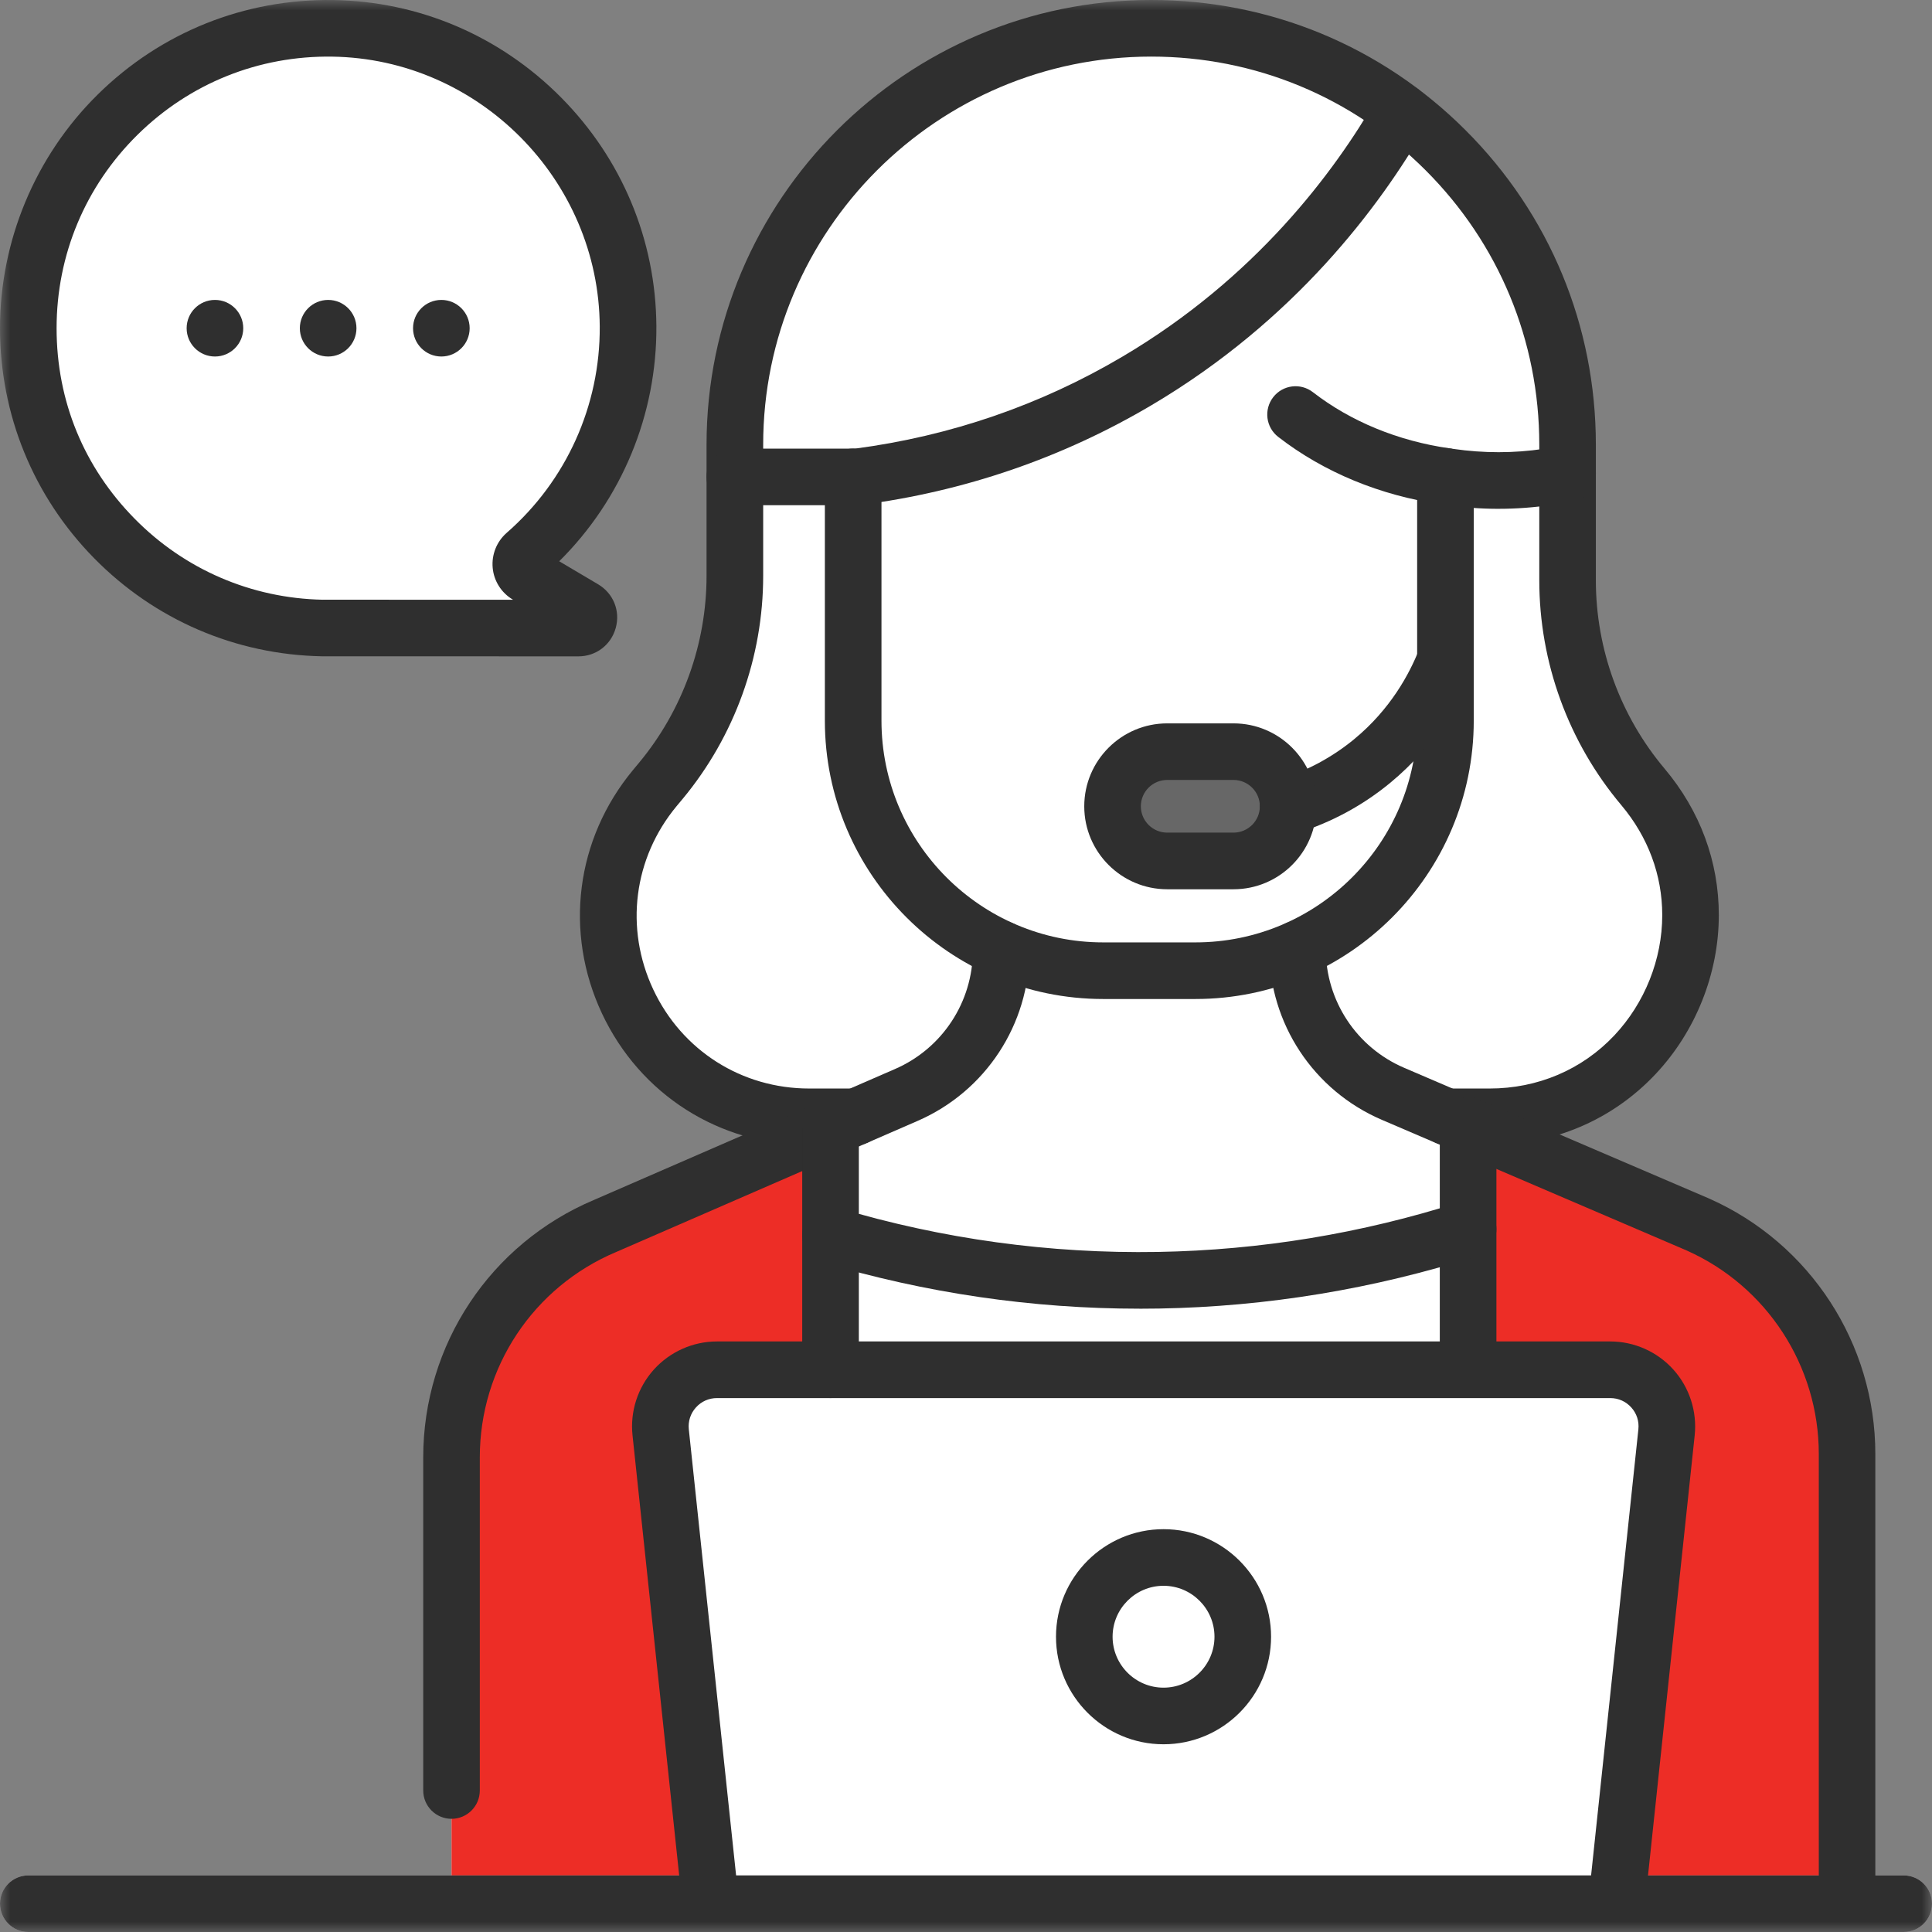 <svg width="96" height="96" viewBox="0 0 96 96" fill="none" xmlns="http://www.w3.org/2000/svg">
<rect x="0" y="0" width="96" height="96" fill="#808080" stroke="none"/>
<mask id="mask0_1333_25584" style="mask-type:luminance" maskUnits="userSpaceOnUse" x="0" y="0" width="96" height="96">
<path d="M96 0H0V96H96V0Z" fill="white"/>
</mask>
<g mask="url(#mask0_1333_25584)">
<path d="M1.406 16.307C1.406 8.005 8.197 1.288 16.526 1.408C24.595 1.525 31.157 8.141 31.207 16.211C31.235 20.731 29.253 24.787 26.1 27.537C25.767 27.827 25.816 28.357 26.195 28.582L29.004 30.243C29.458 30.511 29.267 31.207 28.739 31.207L16.026 31.205C7.926 31.054 1.406 24.442 1.406 16.307Z" fill="white"/>
<path d="M29.004 30.245L26.196 28.584C25.818 28.36 25.766 27.832 26.096 27.542C29.284 24.762 31.278 20.647 31.206 16.067C31.081 8.146 24.67 1.645 16.752 1.413C15.628 1.38 14.533 1.472 13.477 1.676C20.321 2.988 25.538 9.02 25.583 16.212C25.605 19.694 24.431 22.901 22.45 25.45C21.253 26.988 21.643 29.218 23.319 30.21L23.378 30.245C23.826 30.511 23.645 31.193 23.13 31.208H28.738C29.266 31.209 29.457 30.513 29.003 30.245" fill="white"/>
<path d="M74.014 55.492H40.211C31.767 55.492 27.148 45.653 32.539 39.156L32.839 38.794C35.214 35.933 36.515 32.33 36.515 28.61V22.091C36.515 10.665 45.776 1.404 57.202 1.404C68.628 1.404 77.889 10.665 77.889 22.091V28.83C77.889 32.589 79.217 36.225 81.638 39.101C87.099 45.584 82.489 55.491 74.014 55.491" fill="white"/>
<path d="M91.78 94.595V72.249C91.78 67.313 88.87 62.841 84.358 60.841L69.217 54.351C66.337 53.117 64.471 50.286 64.471 47.153V45.782H49.747V47.227C49.747 50.345 47.898 53.166 45.038 54.41L30.074 60.916C25.446 62.863 22.436 67.396 22.436 72.416V94.595" fill="white"/>
<path d="M41.271 61.377C45.092 62.519 50.716 63.737 57.57 63.616C64.002 63.503 69.281 62.253 72.954 61.08L74.779 56.734L69.22 54.351C66.34 53.117 64.474 50.286 64.474 47.153V45.782H49.751V47.227C49.751 50.345 47.902 53.166 45.041 54.41L40.54 56.368L41.271 61.378V61.377Z" fill="white"/>
<path d="M84.36 60.837L72.956 55.949H72.954V94.592H91.784V72.246C91.784 67.31 88.874 62.838 84.362 60.838" fill="#ED2D26"/>
<path d="M29.86 60.837L41.265 55.949H41.266V94.592H22.436V72.246C22.436 67.31 25.346 62.838 29.859 60.838" fill="#ED2D26"/>
<path d="M61.292 42.781H57.998C56.497 42.781 55.282 41.565 55.282 40.066C55.282 38.566 56.499 37.35 57.998 37.35H61.292C62.793 37.35 64.008 38.566 64.008 40.066C64.008 41.565 62.792 42.781 61.292 42.781Z" fill="white"/>
<path d="M58.468 71.39C58.468 72.139 57.86 72.748 57.109 72.748C56.358 72.748 55.751 72.141 55.751 71.39C55.751 70.639 56.358 70.031 57.109 70.031C57.86 70.031 58.468 70.639 58.468 71.39Z" fill="black"/>
<path d="M62.213 53.86C63.907 53.86 65.52 53.519 66.993 52.906C65.415 51.449 64.471 49.377 64.471 47.15V45.779H49.748V47.225C49.748 48.351 49.505 49.438 49.062 50.427C51.29 52.552 54.307 53.86 57.63 53.86H62.211H62.213Z" fill="white"/>
<path d="M71.823 23.63V35.81C71.823 42.671 66.26 48.234 59.399 48.234H54.818C47.957 48.234 42.394 42.671 42.394 35.81V23.63C42.394 19.167 46.012 15.547 50.477 15.547H63.742C68.205 15.547 71.825 19.166 71.825 23.63" fill="white"/>
<path d="M61.292 42.781H57.998C56.497 42.781 55.282 41.565 55.282 40.066C55.282 38.566 56.499 37.35 57.998 37.35H61.292C62.793 37.35 64.008 38.566 64.008 40.066C64.008 41.565 62.792 42.781 61.292 42.781Z" fill="#676767"/>
<path d="M60.048 12.325C60.363 8.345 64.174 5.704 67.82 4.336C73.853 7.95 77.89 14.55 77.89 22.094V23.516C77.557 23.586 77.225 23.646 76.898 23.696C74.888 23.995 73.178 23.866 72.01 23.696C64.479 22.693 59.668 17.13 60.049 12.323" fill="white"/>
<path d="M57.198 1.405C61.87 1.405 66.18 2.955 69.643 5.566C67.915 8.573 63.949 14.516 56.51 18.916C50.988 22.183 45.781 23.279 42.575 23.694H36.511V22.091C36.511 10.665 45.772 1.404 57.198 1.404" fill="white"/>
<path d="M80.327 94.594H35.312L32.828 71.172C32.653 69.511 33.955 68.062 35.625 68.062H80.013C81.684 68.062 82.986 69.51 82.811 71.172L80.327 94.594Z" fill="white"/>
<path d="M80.011 68.062H74.386C76.056 68.062 77.359 69.51 77.183 71.172L74.699 94.594H80.324L82.808 71.172C82.984 69.511 81.681 68.062 80.011 68.062Z" fill="white"/>
<path d="M94.594 96H1.406C0.63 96 0 95.37 0 94.594C0 93.817 0.63 93.188 1.406 93.188H94.594C95.37 93.188 96 93.817 96 94.594C96 95.37 95.37 96 94.594 96Z" fill="#C9BFC8"/>
<path d="M61.753 81.328C61.753 83.502 59.991 85.266 57.815 85.266C55.64 85.266 53.878 83.502 53.878 81.328C53.878 79.154 55.641 77.391 57.815 77.391C59.989 77.391 61.753 79.154 61.753 81.328Z" fill="white"/>
<path d="M28.739 32.614L16.026 32.611C16.017 32.611 16.009 32.611 16 32.611C11.71 32.531 7.688 30.8 4.677 27.737C1.661 24.669 0 20.61 0 16.307C0 12.004 1.725 7.782 4.86 4.693C7.993 1.605 12.146 -0.06 16.547 0.002C20.819 0.064 24.841 1.781 27.873 4.836C30.904 7.892 32.588 11.929 32.615 16.202C32.643 20.605 30.895 24.808 27.787 27.889L29.721 29.034C30.477 29.481 30.829 30.351 30.597 31.198C30.365 32.044 29.62 32.614 28.741 32.614H28.739ZM16.038 29.799L25.494 29.801L25.48 29.793C24.914 29.458 24.54 28.869 24.481 28.214C24.421 27.558 24.681 26.91 25.176 26.477C28.14 23.89 29.826 20.152 29.801 16.22C29.755 8.933 23.791 2.918 16.506 2.814C12.857 2.761 9.427 4.14 6.834 6.697C4.241 9.253 2.812 12.666 2.812 16.308C2.812 19.951 4.186 23.227 6.681 25.765C9.17 28.298 12.493 29.73 16.038 29.8V29.799Z" fill="#2F2F2F"/>
<path d="M74.014 56.901H71.893C71.117 56.901 70.487 56.271 70.487 55.495C70.487 54.718 71.117 54.088 71.893 54.088H74.014C76.409 54.088 78.611 53.152 80.214 51.45C81.727 49.843 82.596 47.665 82.596 45.474C82.596 43.48 81.893 41.59 80.564 40.009C77.934 36.886 76.486 32.917 76.486 28.832V22.093C76.486 16.942 74.481 12.102 70.838 8.461C67.196 4.819 62.355 2.812 57.203 2.812C46.572 2.812 37.922 11.462 37.922 22.093V28.613C37.922 32.65 36.502 36.586 33.922 39.695L33.619 40.058C31.479 42.637 31.033 46.128 32.459 49.165C33.885 52.203 36.855 54.088 40.209 54.088H42.539C43.315 54.088 43.945 54.718 43.945 55.495C43.945 56.271 43.315 56.901 42.539 56.901H40.209C35.753 56.901 31.807 54.395 29.912 50.36C28.018 46.326 28.609 41.69 31.455 38.26L31.757 37.897C33.917 35.294 35.108 31.995 35.108 28.613V22.093C35.108 9.911 45.02 0 57.202 0C63.104 0 68.652 2.298 72.825 6.472C76.999 10.642 79.297 16.19 79.297 22.092V28.831C79.297 32.254 80.51 35.579 82.714 38.196C84.476 40.29 85.407 42.806 85.407 45.471C85.407 48.37 84.26 51.252 82.26 53.375C80.121 55.648 77.192 56.898 74.012 56.898L74.014 56.901Z" fill="#2F2F2F"/>
<path d="M22.436 90.376C21.66 90.376 21.03 89.746 21.03 88.969V72.415C21.03 66.817 24.363 61.797 29.521 59.621L44.477 53.117C46.824 52.096 48.341 49.785 48.341 47.225V47.156C48.341 46.38 48.971 45.75 49.747 45.75C50.523 45.75 51.153 46.38 51.153 47.156V47.225C51.153 50.904 48.972 54.228 45.597 55.696L30.635 62.203C30.635 62.203 30.625 62.207 30.619 62.21C26.502 63.943 23.841 67.949 23.841 72.415V88.969C23.841 89.746 23.211 90.376 22.435 90.376H22.436Z" fill="#2F2F2F"/>
<path d="M91.781 96.002C91.005 96.002 90.375 95.372 90.375 94.596V72.248C90.375 67.876 87.793 63.904 83.796 62.13L68.664 55.644C65.265 54.186 63.068 50.856 63.065 47.16C63.065 46.384 63.694 45.754 64.47 45.752C65.246 45.752 65.876 46.381 65.876 47.157C65.878 49.728 67.406 52.044 69.77 53.058L84.91 59.548C84.91 59.548 84.921 59.552 84.925 59.555C89.943 61.779 93.184 66.762 93.184 72.248V94.596C93.184 95.372 92.554 96.002 91.778 96.002H91.781Z" fill="#2F2F2F"/>
<path d="M72.949 69.467C72.173 69.467 71.543 68.837 71.543 68.061V55.949C71.543 55.172 72.173 54.542 72.949 54.542C73.725 54.542 74.356 55.172 74.356 55.949V68.061C74.356 68.837 73.725 69.467 72.949 69.467Z" fill="#2F2F2F"/>
<path d="M41.269 69.469C40.492 69.469 39.862 68.838 39.862 68.062V56.047C39.862 55.271 40.492 54.641 41.269 54.641C42.045 54.641 42.675 55.271 42.675 56.047V68.062C42.675 68.838 42.045 69.469 41.269 69.469Z" fill="#2F2F2F"/>
<path d="M56.626 65.028C51.288 65.028 45.99 64.253 40.864 62.722C40.121 62.499 39.697 61.716 39.919 60.972C40.142 60.228 40.925 59.804 41.669 60.027C46.825 61.569 52.165 62.3 57.54 62.208C62.626 62.12 67.668 61.289 72.522 59.739C73.263 59.503 74.053 59.91 74.29 60.65C74.526 61.39 74.118 62.182 73.378 62.418C68.264 64.05 62.951 64.927 57.59 65.021C57.268 65.026 56.948 65.029 56.626 65.029V65.028Z" fill="#2F2F2F"/>
<path d="M59.399 49.64H54.818C47.192 49.64 40.987 43.436 40.987 35.809V23.695C40.987 22.919 41.617 22.288 42.394 22.288C43.17 22.288 43.8 22.919 43.8 23.695V35.809C43.8 41.885 48.743 46.827 54.818 46.827H59.399C65.474 46.827 70.417 41.885 70.417 35.809V23.669C70.417 22.893 71.047 22.263 71.823 22.263C72.6 22.263 73.23 22.893 73.23 23.669V35.809C73.23 43.436 67.025 49.64 59.399 49.64Z" fill="#2F2F2F"/>
<path d="M64.008 41.471C63.409 41.471 62.854 41.084 62.665 40.482C62.435 39.741 62.849 38.952 63.591 38.721C64.957 38.297 66.203 37.624 67.295 36.724C69.09 35.244 70.037 33.483 70.516 32.265C70.8 31.542 71.618 31.187 72.34 31.472C73.063 31.756 73.419 32.573 73.133 33.296C72.533 34.822 71.343 37.031 69.085 38.894C67.711 40.028 66.143 40.873 64.426 41.407C64.287 41.451 64.146 41.471 64.008 41.471Z" fill="#2F2F2F"/>
<path d="M61.292 44.187H57.998C55.725 44.187 53.876 42.338 53.876 40.066C53.876 37.793 55.725 35.944 57.998 35.944H61.292C63.565 35.944 65.414 37.793 65.414 40.066C65.414 42.338 63.565 44.187 61.292 44.187ZM57.998 38.755C57.275 38.755 56.688 39.343 56.688 40.064C56.688 40.785 57.276 41.373 57.998 41.373H61.292C62.015 41.373 62.602 40.785 62.602 40.064C62.602 39.343 62.014 38.755 61.292 38.755H57.998Z" fill="#2F2F2F"/>
<path d="M74.467 25.283C73.586 25.283 72.703 25.218 71.82 25.09C71.752 25.082 71.685 25.072 71.62 25.061C68.583 24.624 65.78 23.465 63.515 21.71C62.9 21.235 62.789 20.352 63.264 19.737C63.74 19.122 64.623 19.011 65.237 19.487C67.12 20.945 69.467 21.911 72.028 22.278C72.034 22.278 72.039 22.279 72.045 22.281C72.09 22.288 72.136 22.295 72.184 22.3C72.194 22.3 72.204 22.303 72.214 22.305C73.717 22.524 75.223 22.524 76.691 22.305C76.967 22.264 77.266 22.209 77.605 22.139C78.366 21.981 79.11 22.469 79.269 23.229C79.426 23.989 78.938 24.733 78.179 24.892C77.785 24.974 77.435 25.037 77.106 25.086C76.236 25.216 75.354 25.282 74.468 25.282L74.467 25.283Z" fill="#2F2F2F"/>
<path d="M42.575 25.104H36.511C35.734 25.104 35.105 24.474 35.105 23.698C35.105 22.922 35.734 22.292 36.511 22.292H42.483C47.233 21.666 51.711 20.125 55.794 17.709C62.369 13.819 66.292 8.58 68.424 4.869C68.811 4.195 69.67 3.963 70.344 4.35C71.017 4.736 71.249 5.596 70.862 6.269C68.562 10.273 64.328 15.927 57.226 20.129C52.788 22.755 47.918 24.425 42.755 25.092C42.694 25.099 42.635 25.103 42.575 25.103V25.104Z" fill="#2F2F2F"/>
<path d="M80.328 96.002C80.278 96.002 80.228 95.999 80.177 95.993C79.405 95.912 78.846 95.219 78.927 94.446L81.41 71.024C81.453 70.622 81.328 70.235 81.058 69.936C80.788 69.635 80.416 69.47 80.013 69.47H35.625C35.221 69.47 34.85 69.636 34.58 69.936C34.31 70.237 34.185 70.622 34.227 71.024L36.71 94.446C36.792 95.219 36.232 95.912 35.46 95.993C34.688 96.076 33.995 95.515 33.913 94.743L31.43 71.321C31.303 70.132 31.69 68.943 32.489 68.054C33.288 67.167 34.431 66.656 35.625 66.656H80.013C81.207 66.656 82.35 67.165 83.149 68.054C83.947 68.941 84.333 70.132 84.208 71.321L81.724 94.743C81.648 95.465 81.038 96.002 80.328 96.002Z" fill="#2F2F2F"/>
<path d="M94.594 96H1.406C0.63 96 0 95.37 0 94.594C0 93.817 0.63 93.188 1.406 93.188H94.594C95.37 93.188 96 93.817 96 94.594C96 95.37 95.37 96 94.594 96Z" fill="#2F2F2F"/>
<path d="M57.815 86.672C54.869 86.672 52.472 84.274 52.472 81.328C52.472 78.382 54.869 75.984 57.815 75.984C60.761 75.984 63.159 78.382 63.159 81.328C63.159 84.274 60.761 86.672 57.815 86.672ZM57.815 78.797C56.42 78.797 55.284 79.933 55.284 81.328C55.284 82.723 56.42 83.859 57.815 83.859C59.21 83.859 60.347 82.723 60.347 81.328C60.347 79.933 59.21 78.797 57.815 78.797Z" fill="#2F2F2F"/>
<path d="M12.087 16.309C12.087 17.085 11.457 17.715 10.681 17.715C9.904 17.715 9.274 17.085 9.274 16.309C9.274 15.533 9.904 14.903 10.681 14.903C11.457 14.903 12.087 15.533 12.087 16.309Z" fill="#2F2F2F"/>
<path d="M17.712 16.309C17.712 17.085 17.082 17.715 16.306 17.715C15.529 17.715 14.899 17.085 14.899 16.309C14.899 15.533 15.529 14.903 16.306 14.903C17.082 14.903 17.712 15.533 17.712 16.309Z" fill="#2F2F2F"/>
<path d="M23.337 16.309C23.337 17.085 22.707 17.715 21.931 17.715C21.154 17.715 20.524 17.085 20.524 16.309C20.524 15.533 21.154 14.903 21.931 14.903C22.707 14.903 23.337 15.533 23.337 16.309Z" fill="#2F2F2F"/>
</g>
</svg>
